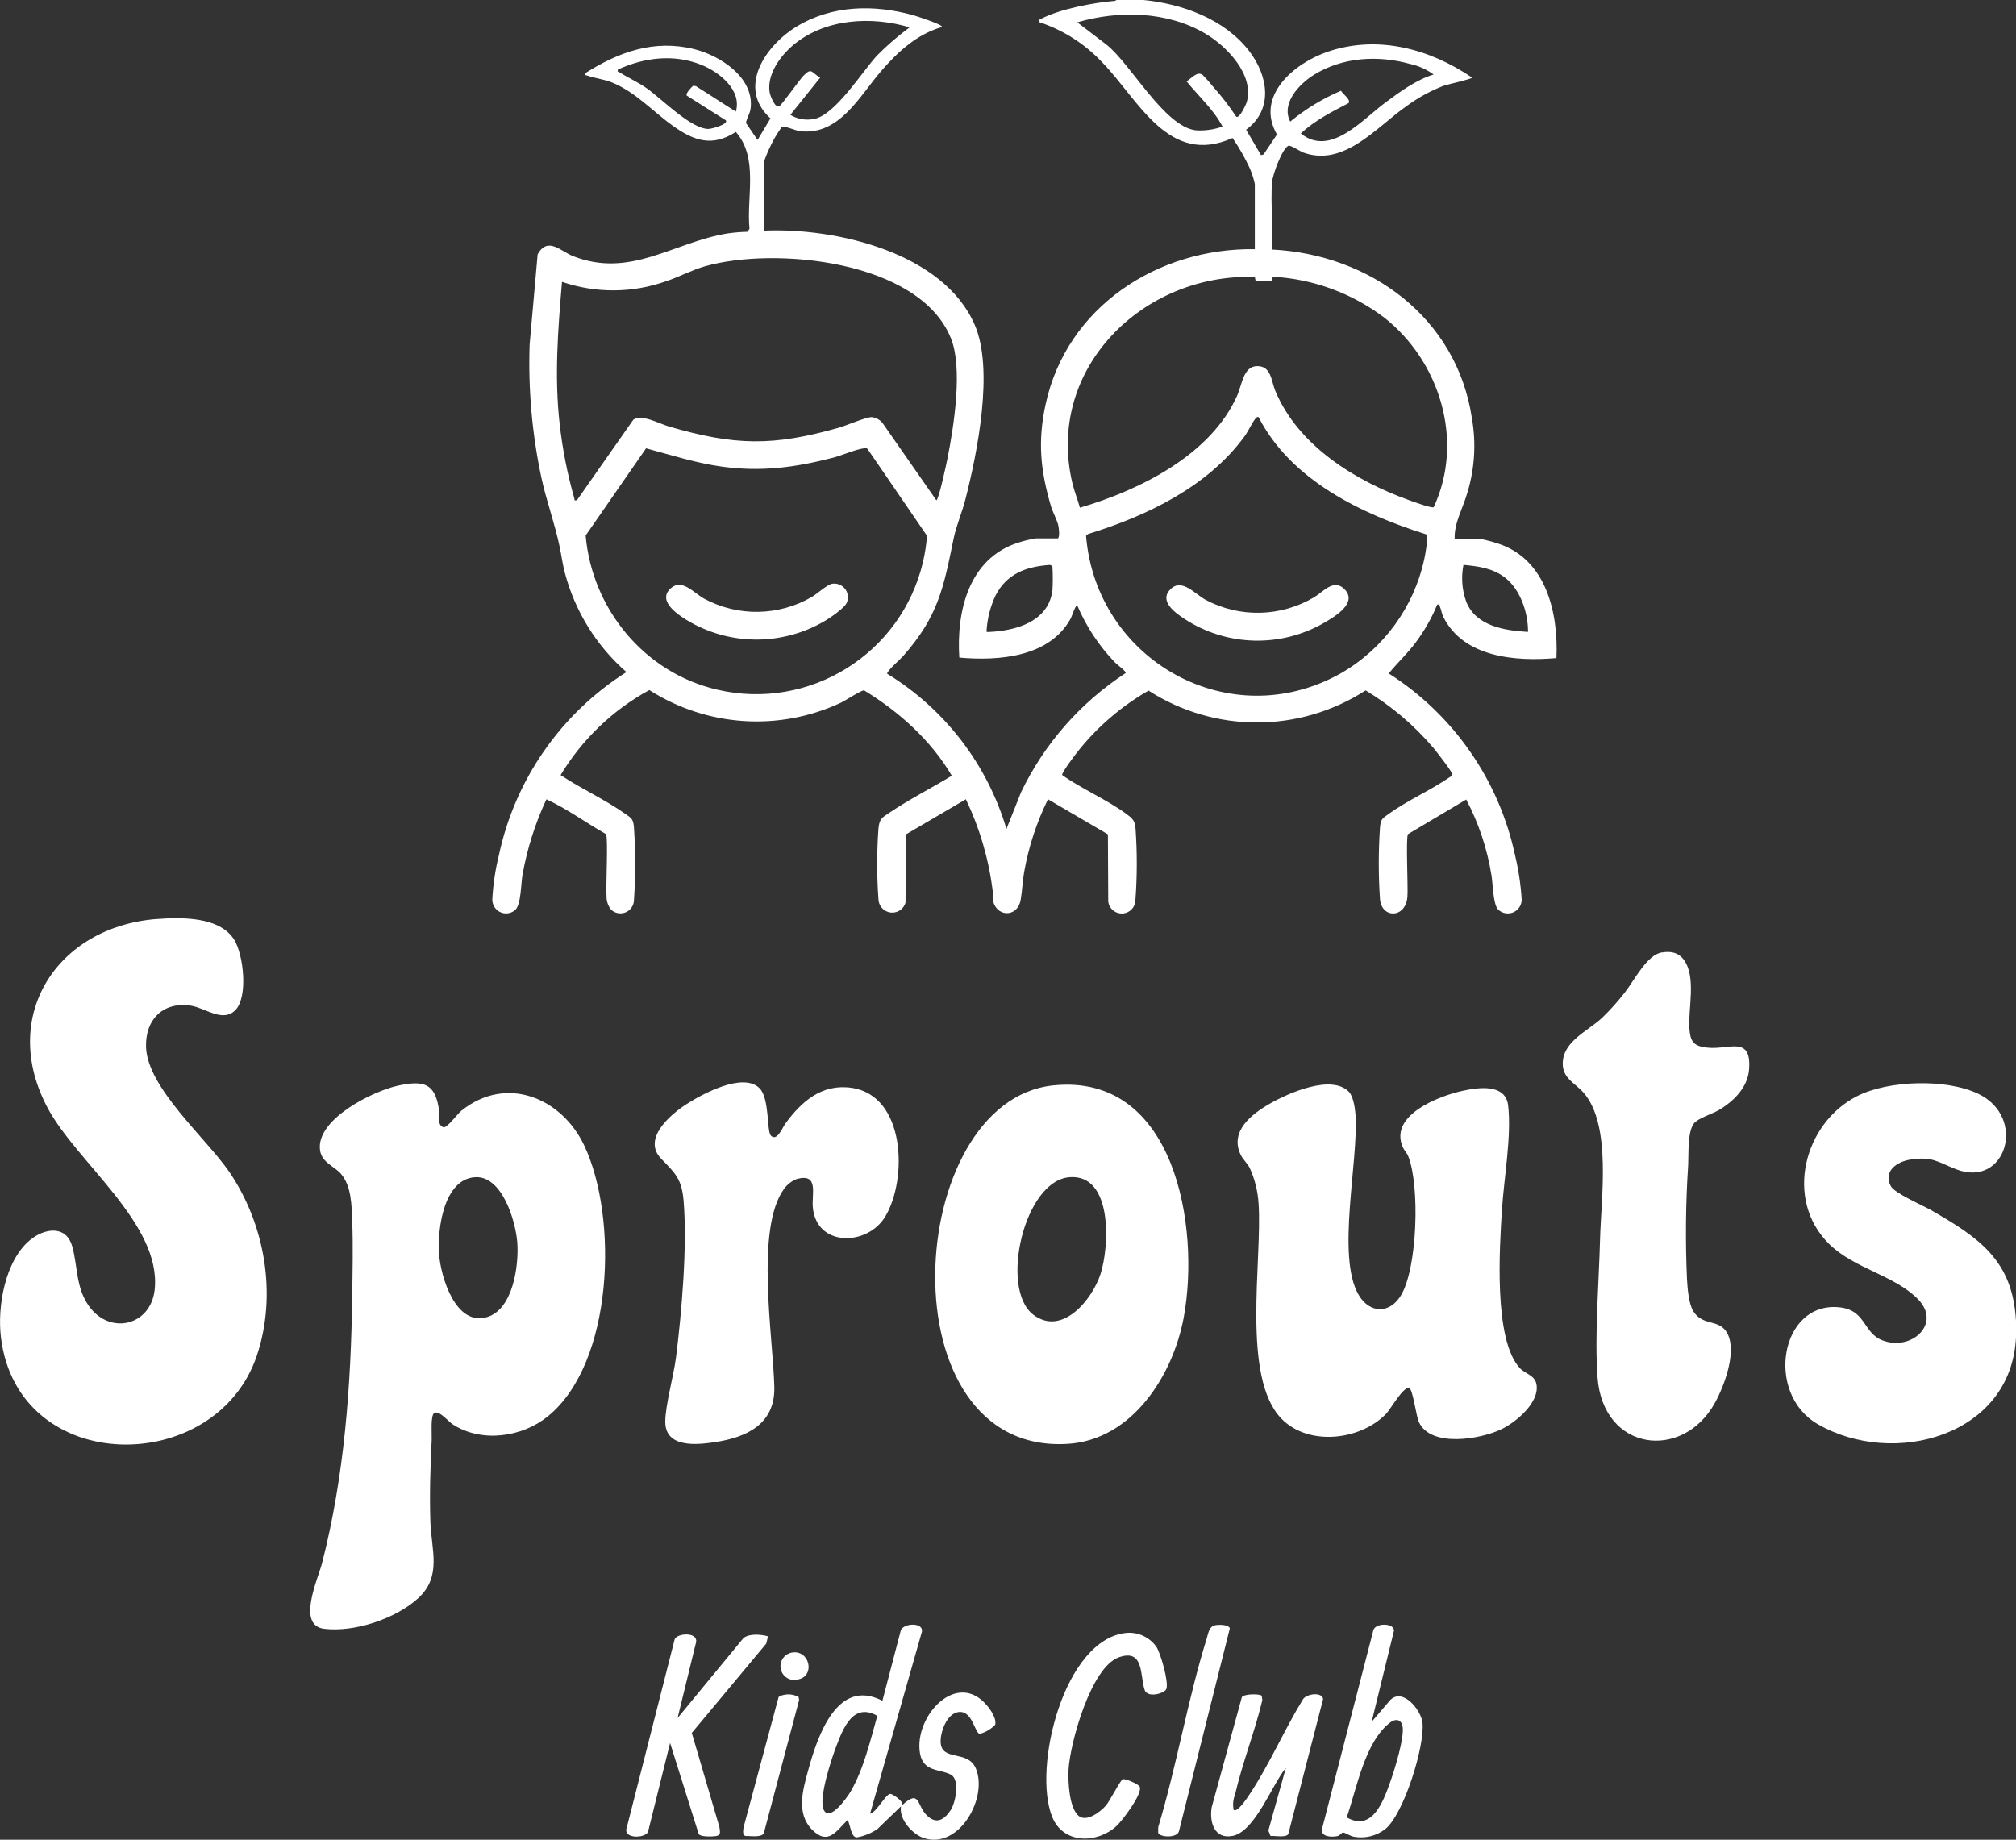 <?xml version="1.0" encoding="UTF-8"?>
<svg id="Livello_2" data-name="Livello 2" xmlns="http://www.w3.org/2000/svg" viewBox="0 0 403.24 368.02">
  <rect x="0" y="0" width="403.24" height="368.02" fill="#333333" stroke="none"/>
  <defs>
    <style>
      .cls-1 {
        fill: #fff;
      }
    </style>
  </defs>
  <g id="Sprouts_-_Logo_-_Black" data-name="Sprouts - Logo - Black">
    <g id="Raggruppa_1" data-name="Raggruppa 1">
      <path id="Tracciato_1" data-name="Tracciato 1" class="cls-1" d="M228.64,0c7.83.74,16.3,3.82,21.21,10.2,3.78,4.9,4.94,11.68-.6,15.75l2.98,5.09.51-.15,2.68-3.98c-4.45-7.73,3.49-14.32,10.23-16.59,9.98-3.37,20.37-.54,28.79,5.2,0,.29-4.89,1.36-5.59,1.6-2.69,1.03-5.23,2.42-7.54,4.13-5.96,4.16-12.41,12.15-20.53,9.3-.73-.26-2.7-1.6-3.09-1.39-1.27.67-3.11,5.71-3.24,7.21-.38,4.32.3,9.17,0,13.55,19.62.98,36.93,13.65,39.95,33.69.88,4.98.58,10.09-.89,14.93-.87,3.08-2.67,6.06-2.55,9.25h5.09c1.26.25,2.51.58,3.73.99,9.53,3.2,11.93,13.86,11.54,22.86-8.07.72-18.61-.07-22.65-8.28-.32-.65-.4-1.46-.68-2.06-.13-.29.12-.45-.52-.35-1.1,2.68-2.54,5.21-4.27,7.53-1.64,2.23-3.69,4.1-5.42,6.24,12.94,8.25,22.04,21.34,25.25,36.34.7,2.91,1.15,5.87,1.33,8.85.03,1.53-1.18,2.79-2.71,2.82-.76.02-1.49-.28-2.03-.82-.99-1.06-1.01-5.2-1.31-6.89-.85-5.27-2.55-10.36-5.04-15.08l-11.65,6.93c-.46.75.05,10.62-.11,12.55-.37,4.33-5.12,4.35-5.48.5-.33-4.8-.33-9.62,0-14.42.15-1.6.41-1.73,1.62-2.6,3.73-2.72,8.55-4.82,12.39-7.48.25-.09.41-.32.42-.58,0-.48-3.18-4.54-3.74-5.22-3.87-4.55-8.45-8.43-13.57-11.51-13.21,8.54-30.19,8.56-43.42.04-5.27,3.03-9.94,7-13.78,11.71-.59.71-3.59,4.62-3.5,5.18,3.91,2.77,8.9,4.9,12.72,7.69,1.28.94,1.81,1.33,1.96,3,.34,4.79.33,9.6-.03,14.39-.05,1.5-1.31,2.68-2.82,2.63-1.33-.05-2.44-1.05-2.61-2.37l-.07-13.47-11.98-7.02c-2.28,4.62-3.89,9.54-4.78,14.62-.33,1.83-.37,3.76-.69,5.52-.66,3.66-5.05,3.46-5.58-.16-.08-.57.06-1.17-.02-1.71-.79-6.34-2.6-12.51-5.36-18.27l-11.97,7.02-.1,13.68c-.44,1.46-1.98,2.3-3.44,1.86-1.13-.34-1.93-1.36-1.97-2.55-.34-4.72-.34-9.45,0-14.17.19-2.01.79-2.2,2.27-3.2,3.89-2.62,8.37-4.9,12.4-7.35-4.16-7.08-10.55-12.82-17.55-17.08-.52-.05-3.81,2.09-4.64,2.48-12.36,5.78-26.82,4.82-38.31-2.54-7.32,3.99-13.45,9.87-17.75,17.01,4.05,2.7,8.97,4.94,12.9,7.73,1.27.9,1.61.99,1.77,2.7.33,4.89.33,9.79,0,14.67-.07,1.49-1.35,2.64-2.84,2.57-.63-.03-1.23-.28-1.7-.71-.61-.73-.94-1.65-.94-2.6-.16-1.94.35-11.8-.11-12.55-3.99-2.25-7.76-5.06-11.92-6.96-2.24,4.81-3.85,9.88-4.78,15.1-.31,1.76-.28,5.93-1.43,7.01-1.12,1.03-2.87.95-3.89-.18-.48-.53-.74-1.23-.72-1.95.17-2.99.61-5.95,1.33-8.85,3.24-15.13,12.43-28.31,25.5-36.58-6.02-5.26-10.32-12.21-12.34-19.94-.44-1.71-.67-3.45-1.03-5.18-.96-4.63-2.68-9.24-3.68-13.95-1.84-8.7-2.62-17.6-2.31-26.49l1.6-18.02c2.06-3.61,4.57-.61,7.1.38,11.52,4.51,20.04-2.8,30.95-4.56,1.29-.18,2.6-.29,3.91-.32l.41-.59c-.63-6.4,1.87-14.15-2.73-19.39-4.65,3.04-8.31,1.82-12.5-1.15-4.09-2.9-7.54-6.84-12.34-8.77-1.63-.65-3.35-.79-4.87-1.35-.34-.12-.43.09-.34-.52,6.7-4.24,13.78-6.76,21.76-4.76,5.16,1.3,11.79,5.57,11.28,11.59-.11,1.3-.73,1.98-.97,3.17l2.33,3.4,2.58-4.31c-6.79-6.17-.97-14.62,5.26-18.39,7.1-4.3,15.49-4.43,23.32-2.25.43.12,6.15,1.94,5.71,2.36-5,1.43-8.84,4.98-12.16,8.82-4.36,5.05-8.36,12.95-16.25,12.01-.82-.1-3.17-1.14-3.62-.85-.47.7-.95,1.39-1.37,2.12-.82,1.47-1.53,3.01-2.11,4.6v14.03c14.32-.61,35.83,4.38,42.09,18.88,3.86,8.96.5,25.65-1.93,35.06-.64,2.5-1.8,5.17-2.3,7.63-2.05,10.05-3.11,15.62-10.17,23.61-.44.5-3.38,3.08-3.11,3.47,11.51,7.05,20,18.11,23.84,31.04l2.93-7.37c4.66-9.7,11.89-17.93,20.91-23.81.1-.42-1.68-1.65-2.11-2.1-3.2-3.32-5.76-7.19-7.57-11.43-.3-.23-1.13,2.28-1.28,2.56-4.23,7.8-14.38,8.57-22.31,7.87-.6-9.28,1.88-19.77,11.68-22.96,1.17-.38,2.37-.68,3.59-.88h4.47c.38-.4.19-1.99.07-2.55-.26-1.18-1.15-2.74-1.5-3.96-2.09-7.17-2.65-12.92-1.05-20.31,4.21-19.5,22.43-31.32,41.85-31.04v-13.04c-.24-1.1-.58-2.17-1.03-3.19-.97-2.1-2.12-4.11-3.43-6.01-12.8,5.75-18.76-7.6-25.96-15.02-3.5-3.77-7.9-6.59-12.79-8.19-.1-.56.03-.39.32-.55,3.71-2.03,10.71-3.33,14.94-3.68l.39-.23h5.22-.02ZM247.27,23.34c.65.48,1.99-2.5,2.12-2.97,1.48-5.43-3.96-11.07-8.25-13.62-7.58-4.5-17.35-4.73-25.66-2.28l5.84,4.46c4.85,3.84,11.59,16.42,17.87,17.14,1.81.12,3.63-.14,5.34-.75-1.74-3.35-4.81-6.1-7.2-9.06.98-.53,2.11-2.13,3.24-1.26.78.8,1.52,1.63,2.21,2.5,1.63,1.83,3.13,3.78,4.48,5.83h0ZM181.95,5.47c-7.69-2.3-17.03-1.76-23.35,3.6-2.57,2.18-5.21,5.82-4.66,9.38.1.64,1.09,3.27,1.93,2.81.52-.29,3.91-5.13,4.83-6.1,1.68-1.75,1.59-.64,3.35.37l-5.96,7.45c1.37.83,3,1.13,4.57.85,4.31-.6,9.79-9.54,12.81-12.77,2.01-2.03,4.17-3.89,6.46-5.58h0ZM147.18,22.35c1.27-4.35-3.33-7.94-6.89-9.38-5.5-2.21-11.42-1.48-16.7.94-.13.58.08.4.32.55,1.75,1.13,3.61,1.9,5.47,3.21,3.03,2.15,8.73,8.02,12.25,8.13.64.02,4.12-.94,3.56-1.72l-7.84-4.97c-.24-.45.93-1.64,1.31-1.97l.56.1,7.96,5.09h0ZM286.76,14.9c-1.41-1.02-3.02-1.74-4.72-2.11-6.4-1.78-13.46-1.38-19.2,2.16-2.98,1.84-6.65,5.74-4.77,9.38,3.08-2.53,6.5-4.62,10.16-6.18.35.67,2,1.75,1.53,2.47-3.36,1.74-6.78,3.48-9.57,6.08,5.9,4.78,12.33-2.79,16.91-6.18,2.97-2.2,6.1-4.51,9.66-5.62h0ZM115.39,100.08l11.3-16.14c1.74-1.13,5.08.78,7.08,1.37,13.16,3.85,20.8,4,34.02.25,1.51-.43,5.4-2.13,6.59-2.12.82.1,1.57.5,2.11,1.13l10.8,15.51c.46,0,2.07-7.56,2.24-8.43,1.26-6.44,3.1-18.01.66-24.01-6.32-15.59-35.28-18.35-49.22-14.36-2.66.76-5.09,2.11-7.71,2.97-6.73,2.4-14.09,2.45-20.85.13-.8,9.48-1.55,18.91-.47,28.4.56,5.05,1.55,10.05,2.94,14.94.11.35-.16.44.5.36h0ZM250.98,55.41c-22.35-.79-41.94,18.4-36.47,41.3.39,1.61,1.06,3.24,1.49,4.85,11.92-3.49,26.23-10.55,31.49-22.5.91-2.07,1.22-5.74,3.88-5.82,2.93-.09,2.88,2.96,3.73,4.98,4.61,10.98,16,17.98,26.81,21.86.72.26,4.48,1.64,4.86,1.38,6.17-13.23,1.25-29.22-9.97-37.99-6.43-4.84-14.16-7.66-22.19-8.11l-.27.78h-3.2l-.15-.73h0ZM251.73,83.45c-.11-.1-.34-.03-.51.15-.63.69-1.55,2.68-2.26,3.65-7.39,10.14-19.59,15.97-31.33,19.58l-.4.36c2.03,24.87,28.67,39.98,50.9,27.54,8.6-4.92,14.7-13.28,16.77-22.97.17-.83.89-4.42.37-4.86-13-4.11-27.06-10.84-33.53-23.46h0ZM129.22,89.69l-12.08,17.44c1.3,14.75,11.81,27.48,26.31,30.83,18.43,4.31,36.86-7.14,41.17-25.57.4-1.71.67-3.46.8-5.21l-11.92-17.41c-.26-.2-.52-.11-.8-.07-1.57.2-4.34,1.42-6.1,1.87-7.64,1.96-14.35,2.86-22.25,1.77-5.16-.71-10.12-2.32-15.13-3.66h0ZM210.51,118.09c.09-1.57.09-3.15,0-4.72-.12-.22-.35-.36-.6-.36-4.67.34-8.57,1.77-10.78,6.12-1.02,2.17-1.63,4.51-1.79,6.91.01.45-.07.37.38.38,1.06-.04,2.12-.15,3.16-.32,4.57-.75,8.98-2.9,9.63-8h0ZM305.63,126.41c.05-3.75-1.49-8.39-4.49-10.78-2.46-1.96-5.38-2.35-8.42-2.63-.48,2.43-.3,4.95.53,7.29,1.89,4.95,7.69,5.85,12.39,6.12Z"/>
      <path id="Tracciato_2" data-name="Tracciato 2" class="cls-1" d="M403.24,264.23v3.23c-.89,19.82-24.52,26.18-39.66,17.43-10.62-6.14-7.46-24.51,4.26-23.38,5.4.52,4.77,5.04,8.57,6.57,5.87,2.36,12.06-3.27,7.21-8.2-4.73-4.81-12.71-6.06-17.77-11.04-8.98-8.84-5.09-24.17,5.67-29.6,6.28-3.16,17.79-3.48,24.14-.45,9.87,4.69,5.58,19-4.42,15.1-3.67-1.43-4.74-2.63-9.21-1.91-2.62.42-5.37,2.3-3.84,5.28.74,1.44,6.34,3.83,8.08,4.83,9.62,5.53,16.31,10.05,16.97,22.15h0Z"/>
      <path id="Tracciato_3" data-name="Tracciato 3" class="cls-1" d="M86.87,282.65c-.8.49-.47,4.29-.52,5.31-.28,5.41-.44,10.95-.27,16.39.18,5.69,2.38,10.99-2.47,15.39-4.5,4.08-12.7,6.82-18.76,6.09-5.57-.67-1.25-9.95-.44-13.11,4.49-17.46,5.8-35.59,6.04-53.56.07-4.85.19-10.1,0-14.92-.12-3.1-.14-6.98-2.25-9.42-1.34-1.55-3.86-2.25-4.19-4.75-.83-6.18,10.64-11.84,15.62-12.9,5.13-1.09,7.43-.52,8.2,4.97.15,1.09-.48,2.88.88,3.37.81.07,2.71-2.63,3.61-3.35,8.93-7.14,19.98-2.61,24.53,6.97,6.83,14.4,5.91,43.54-7.3,54.22-5.17,4.18-13.22,5.3-18.97,1.6-.91-.58-2.74-2.88-3.71-2.29ZM94.98,235.49c-6.26.45-7.49,10.41-7.17,15.23.31,4.67,3.34,14.81,9.75,12.71,5.05-1.65,6.21-10.19,5.92-14.72-.28-4.29-3-13.61-8.5-13.22Z"/>
      <path id="Tracciato_4" data-name="Tracciato 4" class="cls-1" d="M31.4,183.85c4.85-.37,12.46-.51,15.4,4.07,1.91,2.97,2.86,11.46.3,14.12-2.5,2.6-5.98-.38-8.85-.85-5.57-.91-9.23,2.73-9.04,8.28.27,8.15,11.99,18.18,16.6,24.89,7.18,10.47,9.65,24.6,5.58,36.77-8.16,24.39-47.8,24.32-51.2-3.58-.75-6.14.79-15.3,5.8-19.47,2.85-2.37,7.21-3.11,8.45,1.24,1.14,4.01.69,8.27,3.39,12.01,4.22,5.83,12.4,3.85,13.12-3.44,1.3-13.07-15.56-25.31-21.4-36.21-9.82-18.35,1.84-36.32,21.85-37.84h0Z"/>
      <path id="Tracciato_5" data-name="Tracciato 5" class="cls-1" d="M269.78,218.38c.89.89,1.25,3.24,1.34,4.5.66,9.41-3.87,28.38.62,36.13,2.25,3.87,6.39,3.83,8.59-.07,3.19-5.64,3.66-21.6,1.39-27.54-.28-.74-.81-1.21-1.11-1.87-2.89-6.43,7.18-10.27,11.9-11.31,3.15-.69,8.64-1.52,9.15,2.94.7,6.17-.84,14.51-1.24,20.86-.47,7.47-1.71,26.01,3.59,31.67,1.07,1.14,2.95,1.41,3.3,3.16.74,3.65-4.06,7.64-6.98,9.05-4.15,2.01-14.17,3.75-16.53-1.44-.56-1.24-1.2-6.57-1.93-6.78-1.22-.35-3.65,4.16-4.67,5.2-5.18,5.27-15.44,6.45-20.84.96-8.13-8.26-3.85-31.79-4.62-43.06-.15-2.48-.75-4.9-1.78-7.16-.48-.91-1.4-1.76-1.82-2.65-2.24-4.72,2.3-8.17,5.92-10.23s12.21-5.89,15.73-2.36h0Z"/>
      <path id="Tracciato_6" data-name="Tracciato 6" class="cls-1" d="M210.71,217.12c24.35-2.48,29.39,28.37,26.06,46.42-2.13,11.55-10.28,24.47-23.14,25.29-36.9,2.35-32.98-68.65-2.92-71.71ZM213.94,235.49c-9.1.65-14.06,22.32-7.27,27.5,5.77,4.41,11.8-3.02,13.46-8.14,1.74-5.36,2.55-19.99-6.18-19.37h0Z"/>
      <path id="Tracciato_7" data-name="Tracciato 7" class="cls-1" d="M332.39,190.54c1.75-.3,3.3-.04,4.4,1.45,2.6,3.53.78,9.98,1.14,14.01.23,2.61,1.04,3.3,3.62,3.58,4.26.47,8.84-2.54,8.3,4.38-.28,3.59-3.12,6.38-6.05,8.1-1.36.8-4.17,1.61-5,2.7-1.29,1.71-1.02,6.09-1.13,8.3-.5,7.61-.58,15.23-.24,22.85.1,1.77.35,4.96,1.28,6.42,1.97,3.12,5.3,1.35,6.87,4.56,1.8,3.66-.69,10.36-2.56,13.74-6.47,11.7-22.39,9.71-23.48-5.09-.62-8.46.28-18.93.5-27.59.2-8.19,2.33-22.79-3.23-29.29-1.71-2-4.28-2.88-4.23-5.97.07-4.41,5.04-6.44,7.85-9.06,1.65-1.59,3.18-3.3,4.58-5.11,1.87-2.37,4.38-7.49,7.4-8h0Z"/>
      <path id="Tracciato_8" data-name="Tracciato 8" class="cls-1" d="M154.19,227.17c1.23,1.27,2.35-1.66,2.86-2.35,3.24-4.45,7.31-8.07,13.28-7.21,10.84,1.57,11.21,18.31,6.75,25.74-3.58,5.97-13.79,6.15-14.5-1.85-.24-2.75,1.24-6.83-3.19-5.66-1.01.39-1.89,1.07-2.53,1.94-5.88,7.94-2.19,29.97-1.98,39.72.16,7.28-5.39,10.02-11.87,10.99-3.58.54-9.9,1.22-9.94-4.03-.02-3.25,1.69-9.28,2.15-12.95,1.15-9.14,2.26-22.19,1.52-31.25-.36-4.4-1.67-5.58-4.47-8.44-3.9-3.99,1.82-8.86,4.99-10.91s11.34-6.47,14.63-3.25c2.08,2.04,1.45,8.62,2.3,9.5h0Z"/>
      <path id="Tracciato_9" data-name="Tracciato 9" class="cls-1" d="M135.51,343.7l13.18-16c1.17-.98,3.55-.75,4.93-.37l-.36,1.46-14.89,17.87,5.53,18.84c.11.97.38,1.68-.8,1.81-.76.09-2.93.17-3.34-.41l-5.73-18.23-4.42,17.81c-.67,1.32-5.16,1.41-4.22-.98l9.57-37.62c.61-1.2,4.53-1.43,4.29.55l-3.73,15.28h0Z"/>
      <path id="Tracciato_10" data-name="Tracciato 10" class="cls-1" d="M174.01,362.83c1.26-.19,3.15-3.98,4.09-3.98.38,0,2.7,1.47,2.37,2.24,3.55-3.23,2.89.01,4.84,1.99,1.87,1.9,3.45,1.09,4.81-.92,1.06-1.57,1.92-6.22.05-7.17-2.31-1.17-5.52-.51-6.16-4.27-1.24-7.41,7.44-16.83,13.46-9.48.78.95,1.86,2.52,1.59,3.78-.84.87-1.9,1.5-3.07,1.83-1.04-.11-1.43-4.65-4.19-4.38-2.41.23-3.75,4.03-3.65,6.09.19,3.84,5.41,1.44,7.02,5.16,2.49,5.74-3.17,16.18-10.28,14.01-2.32-.71-5.15-3.81-4.67-6.39l-4.74,4.57c-1.24.82-2.63,1.39-4.09,1.65-1.21,0-1.29-2.56-1.85-3.49-2.32,2.3-3.93,5.13-7.07,1.98-3.29-3.29-1.89-8-.8-11.97,1.81-6.61,5.74-18.59,14.83-13.85l3.68-14.08c.56-1.49,4.51-1.66,4.23.23l-10.38,36.45h0ZM175.47,343.23c-4.8-2.7-6.79,2.42-8.18,6.06-.97,2.53-3.6,10.46-2.54,12.73,1.2,2.59,4.77-2.56,5.41-3.66,2.59-4.48,3.93-10.17,5.32-15.13h0Z"/>
      <path id="Tracciato_11" data-name="Tracciato 11" class="cls-1" d="M274.34,344.45l3.72-4.35c2.53-2.58,6.18,2,6.46,4.48.53,4.65-3.75,18.4-7.47,21.34-1.76,1.35-4.01,1.91-6.2,1.52-.76-.13-1.79-.81-2.14-.85-.42-.04-.62.59-1.2.71-1.18.24-3.45.19-3.05-1.54l10.25-39.69c.46-1.45,4.11-1.44,4.12.12l-4.48,18.27h0ZM269.37,363.56c5.21,2.96,7.39-3.41,8.76-7.25.82-2.3,2.84-8.8,2.41-10.99-.28-1.41-1.43-1.56-2.48-.75-5.08,3.88-6.69,13.25-8.69,19h0Z"/>
      <path id="Tracciato_12" data-name="Tracciato 12" class="cls-1" d="M225.36,326.64c2.35-.18,4.62.9,5.97,2.83.87,1.45,2.43,6.89,1.98,8.35-.28.92-3.79,1.94-4.36.24-.95-2.83-.07-8.33-5.16-6.53-5.57,1.97-9.75,17.09-10.06,22.48-.13,2.31.12,7.88,2.12,9.32,1.58,1.14,4.21-.85,5.33-2.12.8-.91,2.96-5.19,3.41-5.3.53-.13,3.13.97,3.38,1.52.6,1.4-3.51,6.82-4.67,7.87-3.92,3.57-10.62,3.6-12.83-1.81-3.99-9.79,2.33-35.69,14.89-36.85h0Z"/>
      <path id="Tracciato_13" data-name="Tracciato 13" class="cls-1" d="M246.77,362.08c.76.53,2.71-2.44,3.08-3,4.01-5.99,7.03-13.07,10.82-19.23.78-1.02,3.71-1.45,3.98.02l-6.97,27.04c-.52.75-2.67.29-3.55.36l-.43-1.08,3.5-12.54c-2.72,3.27-6.15,12.68-10.61,13.6-3.68.76-4.72-2.73-4.23-5.71l6.03-22.03c.48-.73,3.7-.68,3.98-.28l.12.88c-1.5,6.3-4.02,12.62-5.46,18.9-.39.98-.49,2.05-.26,3.09h0Z"/>
      <path id="Tracciato_14" data-name="Tracciato 14" class="cls-1" d="M242.97,325.13c.67-.16,2.77-.21,3.02.61l-10.14,40.45c-.2,1.56-3.88,1.41-4.2.44l.02-1.13c3.71-12.31,5.89-25.52,9.7-37.74.3-.97.46-2.36,1.59-2.62Z"/>
      <path id="Tracciato_15" data-name="Tracciato 15" class="cls-1" d="M156.8,339.05c1-.23,2.05-.07,2.94.43l.1.6-7.08,26.72c-.71.83-2.66.44-3.68.47-.64-.21-.41-1.24-.34-1.77l7-26.03c.32-.21.68-.36,1.06-.42h0Z"/>
      <path id="Tracciato_16" data-name="Tracciato 16" class="cls-1" d="M158.29,330.6c3.62-.74,4.88,4.63,1.38,5.35-1.46.44-3-.39-3.44-1.85s.39-3,1.85-3.44c.07-.02.15-.04.22-.06Z"/>
      <path id="Tracciato_17" data-name="Tracciato 17" class="cls-1" d="M166.5,116.77c1.5-.2,2.88.85,3.08,2.35.06.45,0,.92-.16,1.34-.33,1.06-3.26,3.05-4.28,3.66-8.3,4.97-18.64,5.1-27.06.34-1.99-1.14-6.84-4.11-3.94-6.76,2.25-2.06,4.67.94,6.67,2.04,6.77,3.66,14.95,3.53,21.6-.34,1.08-.64,3.08-2.49,4.09-2.64h0Z"/>
      <path id="Tracciato_18" data-name="Tracciato 18" class="cls-1" d="M234.19,117.8c2.24-2.15,4.88,1.07,6.95,2.19,6.82,3.63,15.04,3.44,21.69-.5,1.9-1.13,3.99-3.88,6.18-1.54,2.51,2.69-1.97,5.35-3.94,6.51-8.76,5.17-19.71,4.9-28.21-.69-1.87-1.24-5.16-3.59-2.67-5.98h0Z"/>
    </g>
  </g>
</svg>